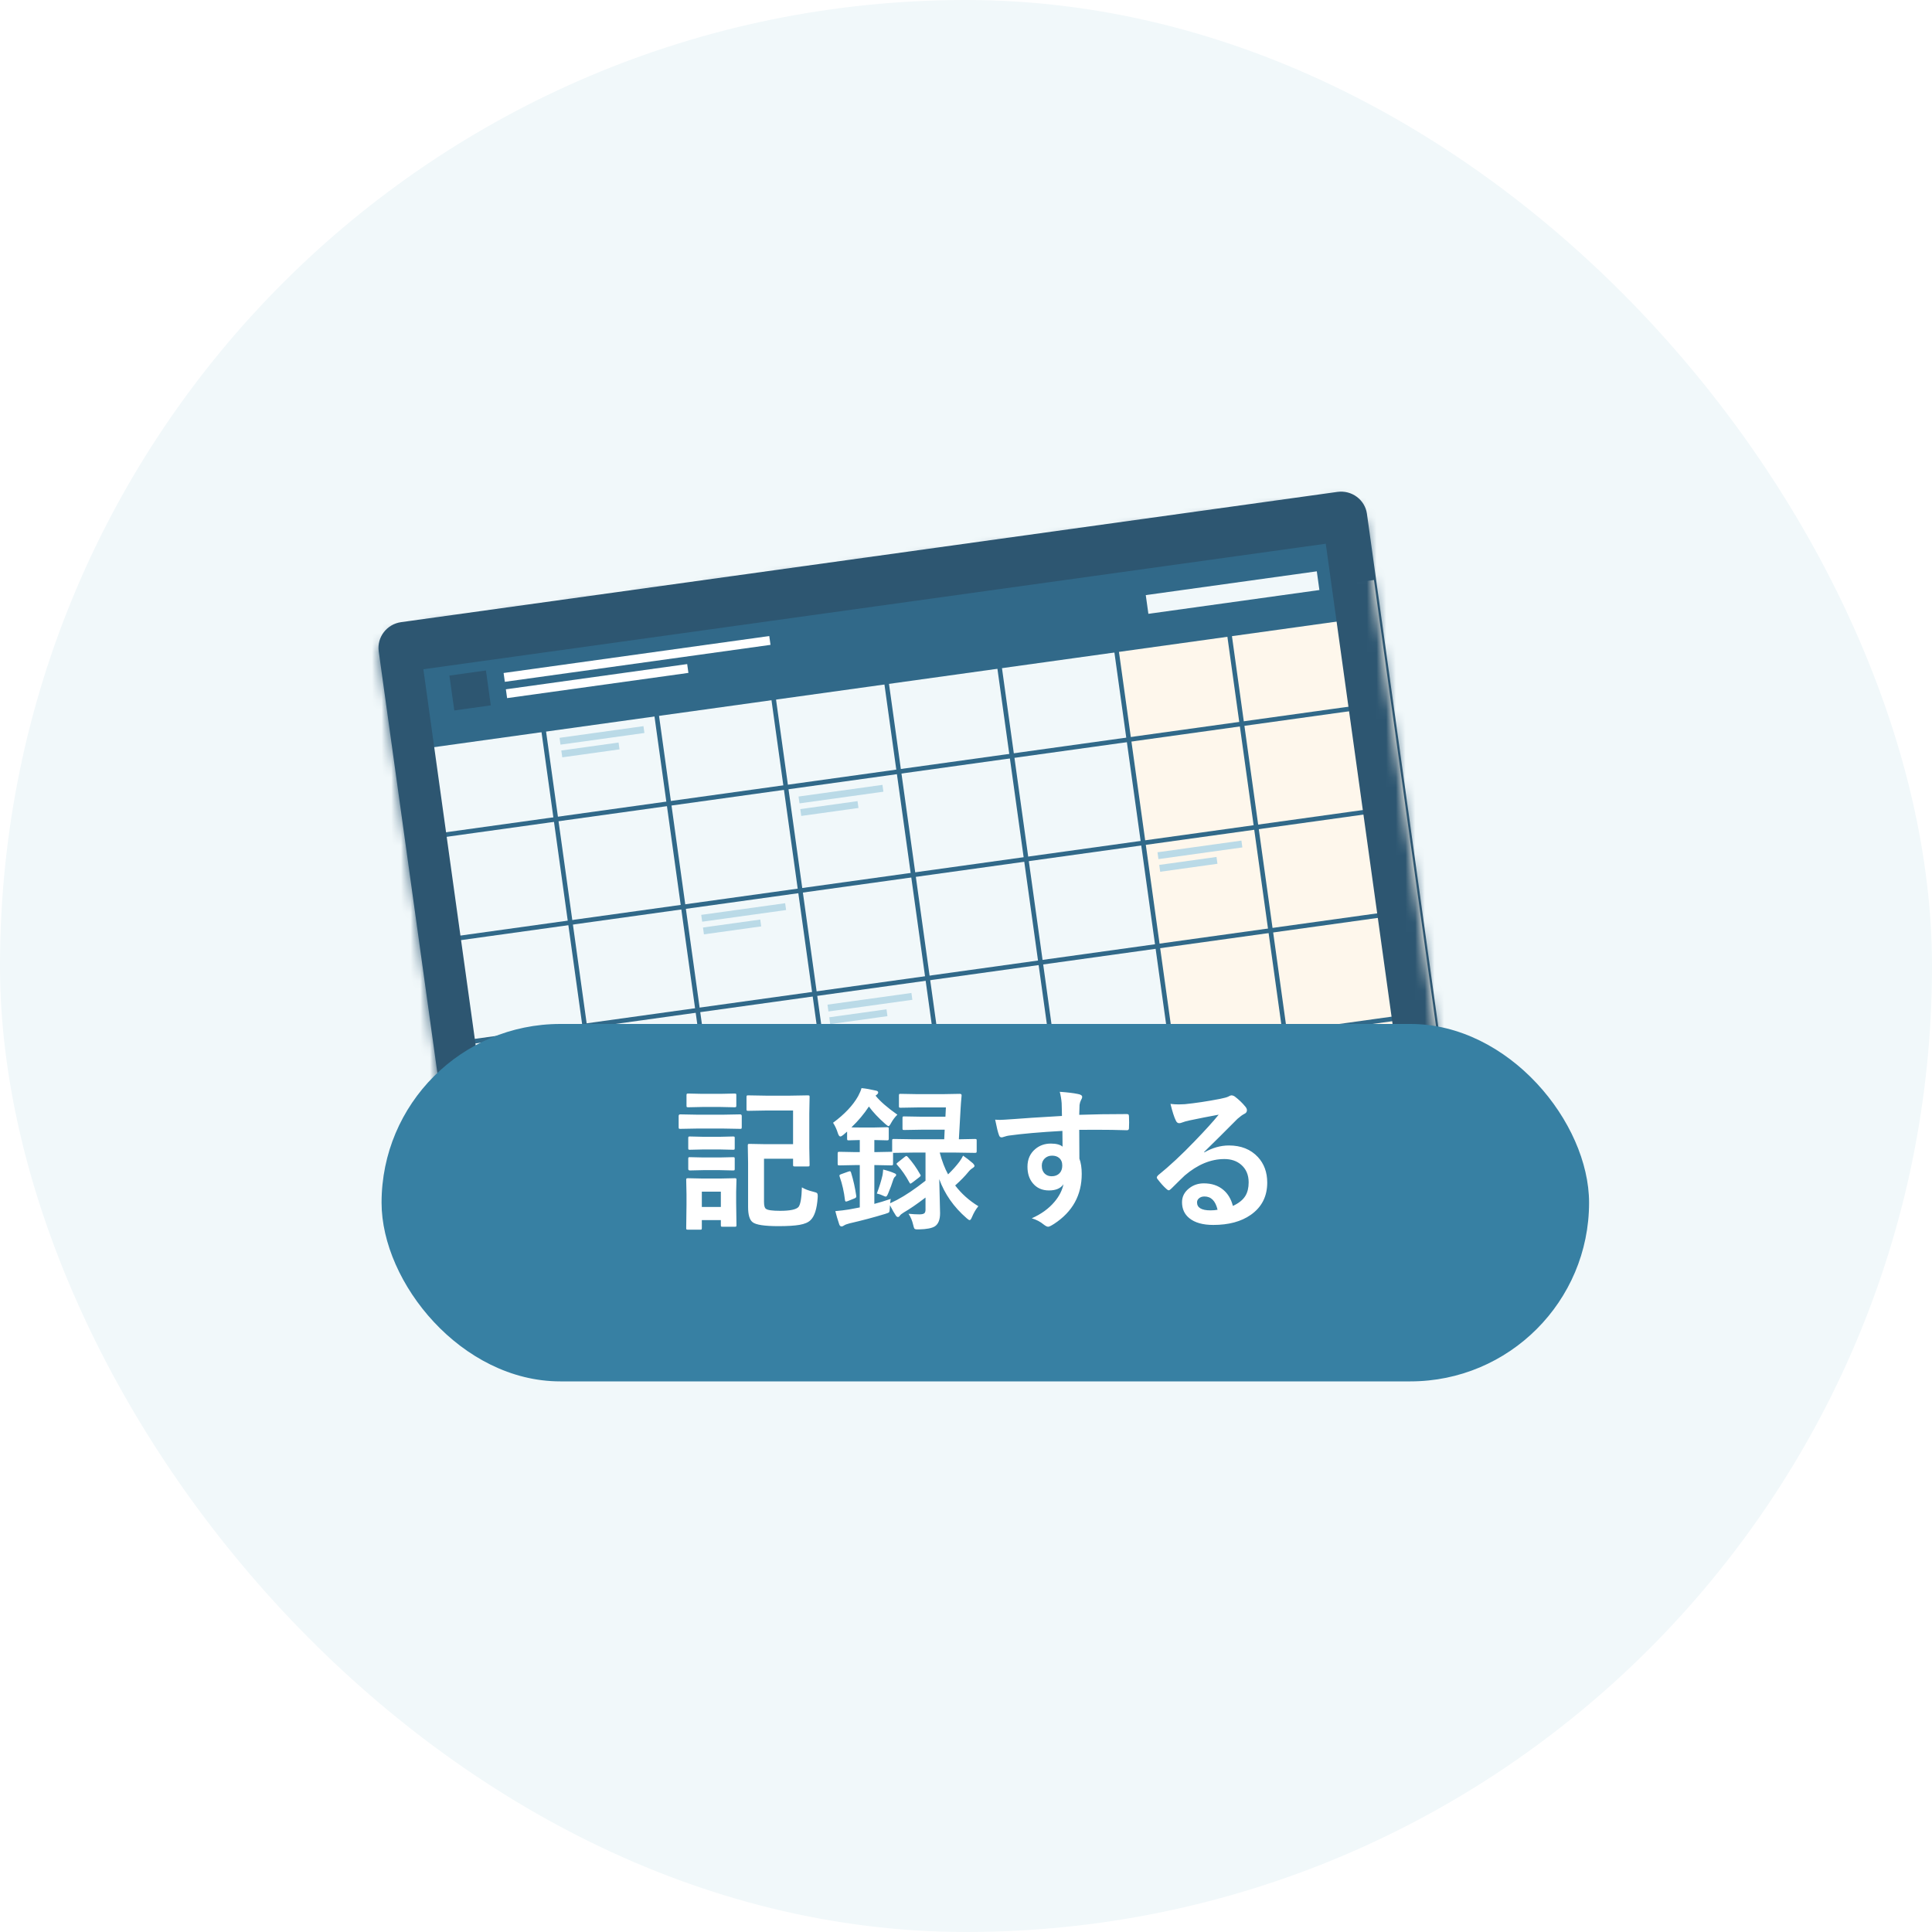 <svg width="200" height="200" viewBox="0 0 200 200" fill="none" xmlns="http://www.w3.org/2000/svg">
<rect width="200" height="200" rx="100" fill="#F1F8FA"/>
<g clip-path="url(#clip0_6339_54625)">
<path d="M138.448 50.921L41.527 64.403C40.041 64.61 39.002 65.963 39.205 67.426L48.042 130.949C48.246 132.412 49.615 133.431 51.1 133.224L148.021 119.741C149.507 119.535 150.546 118.181 150.343 116.718L141.506 53.195C141.302 51.732 139.933 50.714 138.448 50.921Z" fill="#2D5671"/>
<path d="M146.295 115.802L137.862 55.183C137.838 55.008 137.674 54.886 137.496 54.911L43.528 67.983C43.35 68.007 43.226 68.169 43.25 68.344L51.683 128.963C51.707 129.138 51.871 129.26 52.048 129.235L146.017 116.163C146.195 116.138 146.319 115.977 146.295 115.802Z" fill="#F1F8FA"/>
<path d="M142.232 60.04L115.084 63.816L122.808 119.344L149.956 115.567L142.232 60.04Z" fill="#FEF7EC"/>
<path d="M137.673 54.801L42.03 68.106L43.346 77.566L138.989 64.261L137.673 54.801Z" fill="#316989"/>
<path d="M55.893 72.883L63.502 127.587" stroke="#316989" stroke-width="0.476" stroke-miterlimit="10"/>
<path d="M141.501 73.133L45.858 86.438" stroke="#316989" stroke-width="0.476" stroke-miterlimit="10"/>
<path d="M142.99 83.828L47.347 97.133" stroke="#316989" stroke-width="0.476" stroke-miterlimit="10"/>
<path d="M144.477 94.523L48.834 107.828" stroke="#316989" stroke-width="0.476" stroke-miterlimit="10"/>
<path d="M145.964 105.219L50.321 118.523" stroke="#316989" stroke-width="0.476" stroke-miterlimit="10"/>
<path d="M67.587 71.258L75.197 125.962" stroke="#316989" stroke-width="0.476" stroke-miterlimit="10"/>
<path d="M79.699 69.574L87.309 124.279" stroke="#316989" stroke-width="0.476" stroke-miterlimit="10"/>
<path d="M91.393 67.949L99.002 122.654" stroke="#316989" stroke-width="0.476" stroke-miterlimit="10"/>
<path d="M103.088 66.32L110.698 121.025" stroke="#316989" stroke-width="0.476" stroke-miterlimit="10"/>
<path d="M115.198 64.633L122.808 119.337" stroke="#316989" stroke-width="0.476" stroke-miterlimit="10"/>
<path d="M126.895 63.008L134.504 117.712" stroke="#316989" stroke-width="0.476" stroke-miterlimit="10"/>
<path d="M136.315 59.143L118.61 61.605L118.88 63.543L136.584 61.08L136.315 59.143Z" fill="#F1F8FA"/>
<path d="M50.305 69.408L46.525 69.934L47.028 73.545L50.807 73.019L50.305 69.408Z" fill="#2D5671"/>
<path d="M79.635 65.842L52.133 69.668L52.26 70.581L79.763 66.755L79.635 65.842Z" fill="white"/>
<path d="M71.137 68.745L52.368 71.356L52.495 72.269L71.264 69.658L71.137 68.745Z" fill="white"/>
<path d="M66.611 75.17L57.924 76.379L58.022 77.086L66.71 75.878L66.611 75.17Z" fill="#BADAE7"/>
<path d="M64.033 76.867L58.106 77.691L58.205 78.399L64.132 77.574L64.033 76.867Z" fill="#BADAE7"/>
<path d="M91.351 81.249L82.664 82.457L82.763 83.165L91.45 81.956L91.351 81.249Z" fill="#BADAE7"/>
<path d="M88.772 82.933L82.846 83.758L82.944 84.465L88.87 83.641L88.772 82.933Z" fill="#BADAE7"/>
<path d="M81.279 93.499L72.592 94.707L72.69 95.414L81.378 94.206L81.279 93.499Z" fill="#BADAE7"/>
<path d="M78.7 95.191L72.773 96.016L72.872 96.723L78.799 95.899L78.7 95.191Z" fill="#BADAE7"/>
<path d="M94.349 102.792L85.662 104L85.76 104.707L94.448 103.499L94.349 102.792Z" fill="#BADAE7"/>
<path d="M91.77 104.484L85.844 105.309L85.942 106.016L91.868 105.192L91.77 104.484Z" fill="#BADAE7"/>
<path d="M58.616 107.768L49.929 108.977L50.027 109.684L58.714 108.476L58.616 107.768Z" fill="#BADAE7"/>
<path d="M56.038 109.457L50.111 110.281L50.21 110.989L56.136 110.164L56.038 109.457Z" fill="#BADAE7"/>
<path d="M119.467 110.331L110.779 111.539L110.878 112.246L119.565 111.038L119.467 110.331Z" fill="#BADAE7"/>
<path d="M116.888 112.023L110.961 112.848L111.059 113.556L116.986 112.731L116.888 112.023Z" fill="#BADAE7"/>
<path d="M128.511 87.018L119.823 88.227L119.922 88.934L128.609 87.725L128.511 87.018Z" fill="#BADAE7"/>
<path d="M125.932 88.711L120.005 89.535L120.103 90.243L126.03 89.418L125.932 88.711Z" fill="#BADAE7"/>
<mask id="mask0_6339_54625" style="mask-type:luminance" maskUnits="userSpaceOnUse" x="39" y="51" width="112" height="83">
<path d="M138.107 51.837L41.782 65.237C40.24 65.451 39.164 66.875 39.379 68.416L48.1 131.111C48.314 132.653 49.738 133.729 51.28 133.514L147.605 120.115C149.147 119.9 150.223 118.476 150.008 116.935L141.287 54.24C141.072 52.698 139.649 51.623 138.107 51.837Z" fill="white"/>
</mask>
<g mask="url(#mask0_6339_54625)">
<path d="M138.107 51.837L41.782 65.237C40.24 65.451 39.164 66.875 39.379 68.416L48.1 131.111C48.314 132.653 49.738 133.729 51.28 133.514L147.605 120.115C149.147 119.9 150.223 118.476 150.008 116.935L141.287 54.24C141.072 52.698 139.649 51.623 138.107 51.837Z" stroke="#2D5671" stroke-width="8.575"/>
</g>
<g filter="url(#filter0_d_6339_54625)">
<rect x="37.5" y="102" width="125" height="37" rx="18.5" fill="#3780A3"/>
</g>
<path d="M82.098 114.961H79.27L77.457 114.992C77.374 114.992 77.322 114.982 77.301 114.961C77.286 114.94 77.278 114.893 77.278 114.82V113.57C77.278 113.482 77.291 113.43 77.317 113.414C77.332 113.398 77.379 113.391 77.457 113.391L79.27 113.422H81.793L83.614 113.391C83.707 113.391 83.765 113.401 83.786 113.422C83.801 113.443 83.809 113.492 83.809 113.57L83.778 115.281V118.859L83.809 120.562C83.809 120.651 83.799 120.706 83.778 120.727C83.762 120.742 83.707 120.75 83.614 120.75H82.27C82.187 120.75 82.137 120.74 82.122 120.719C82.106 120.698 82.098 120.646 82.098 120.562V119.953H79.09V124.414C79.09 124.81 79.155 125.049 79.286 125.133C79.452 125.273 79.942 125.344 80.754 125.344C81.786 125.344 82.421 125.211 82.661 124.945C82.864 124.69 82.981 124.013 83.012 122.914C83.304 123.096 83.687 123.245 84.161 123.359C84.385 123.411 84.523 123.461 84.575 123.508C84.627 123.56 84.653 123.654 84.653 123.789C84.653 123.841 84.65 123.911 84.645 124C84.567 125.141 84.322 125.909 83.911 126.305C83.671 126.544 83.288 126.708 82.762 126.797C82.262 126.885 81.536 126.93 80.582 126.93C79.129 126.93 78.236 126.792 77.903 126.516C77.596 126.276 77.442 125.753 77.442 124.945V120.367L77.411 118.594C77.411 118.505 77.421 118.453 77.442 118.438C77.463 118.422 77.512 118.414 77.59 118.414L79.27 118.445H82.098V114.961ZM76.239 126.82C76.239 126.904 76.228 126.953 76.207 126.969C76.187 126.984 76.137 126.992 76.059 126.992H74.793C74.71 126.992 74.661 126.982 74.645 126.961C74.629 126.94 74.622 126.893 74.622 126.82V126.305H72.653V127.117C72.653 127.206 72.642 127.258 72.622 127.273C72.601 127.289 72.554 127.297 72.481 127.297H71.231C71.137 127.297 71.08 127.286 71.059 127.266C71.043 127.245 71.036 127.195 71.036 127.117L71.067 124.703V123.648L71.036 122.148C71.036 122.06 71.049 122.008 71.075 121.992C71.096 121.977 71.148 121.969 71.231 121.969L72.684 122H74.59L76.059 121.969C76.148 121.969 76.2 121.979 76.215 122C76.231 122.021 76.239 122.07 76.239 122.148L76.207 123.375V124.516L76.239 126.82ZM74.622 123.359H72.653V124.945H74.622V123.359ZM72.129 115.391H74.911L76.622 115.359C76.731 115.359 76.786 115.417 76.786 115.531V116.672C76.786 116.76 76.775 116.815 76.754 116.836C76.734 116.852 76.689 116.859 76.622 116.859L74.911 116.828H72.129L70.411 116.859C70.338 116.859 70.293 116.849 70.278 116.828C70.262 116.802 70.254 116.75 70.254 116.672V115.531C70.254 115.417 70.306 115.359 70.411 115.359L72.129 115.391ZM72.7 113.234H74.59L76.028 113.203C76.122 113.203 76.179 113.214 76.2 113.234C76.215 113.255 76.223 113.302 76.223 113.375V114.453C76.223 114.536 76.21 114.586 76.184 114.602C76.163 114.617 76.111 114.625 76.028 114.625L74.59 114.594H72.7L71.247 114.625C71.163 114.625 71.111 114.615 71.09 114.594C71.075 114.573 71.067 114.526 71.067 114.453V113.375C71.067 113.292 71.08 113.242 71.106 113.227C71.122 113.211 71.168 113.203 71.247 113.203L72.7 113.234ZM72.786 119.82H74.528L75.872 119.789C75.965 119.789 76.02 119.799 76.036 119.82C76.051 119.841 76.059 119.888 76.059 119.961V121.008C76.059 121.081 76.049 121.125 76.028 121.141C76.007 121.156 75.955 121.164 75.872 121.164L74.528 121.133H72.786L71.426 121.164C71.306 121.164 71.247 121.112 71.247 121.008V119.961C71.247 119.878 71.257 119.828 71.278 119.812C71.299 119.797 71.348 119.789 71.426 119.789L72.786 119.82ZM72.786 117.68H74.528L75.872 117.648C75.965 117.648 76.02 117.659 76.036 117.68C76.051 117.701 76.059 117.747 76.059 117.82V118.852C76.059 118.935 76.049 118.984 76.028 119C76.007 119.016 75.955 119.023 75.872 119.023L74.528 118.992H72.786L71.426 119.023C71.338 119.023 71.286 119.013 71.27 118.992C71.254 118.971 71.247 118.924 71.247 118.852V117.82C71.247 117.737 71.257 117.688 71.278 117.672C71.299 117.656 71.348 117.648 71.426 117.648L72.786 117.68ZM93.981 119.773C94.46 120.31 94.882 120.904 95.246 121.555C95.288 121.612 95.309 121.656 95.309 121.688C95.309 121.734 95.257 121.797 95.153 121.875L94.449 122.414C94.335 122.492 94.27 122.531 94.254 122.531C94.218 122.531 94.176 122.484 94.129 122.391C93.759 121.703 93.343 121.104 92.879 120.594C92.832 120.547 92.809 120.51 92.809 120.484C92.809 120.448 92.858 120.393 92.957 120.32L93.66 119.758C93.744 119.695 93.798 119.664 93.824 119.664C93.856 119.664 93.908 119.701 93.981 119.773ZM90.77 123.555C91.025 122.883 91.22 122.253 91.356 121.664C91.382 121.534 91.405 121.336 91.426 121.07C91.889 121.185 92.278 121.312 92.59 121.453C92.71 121.5 92.77 121.555 92.77 121.617C92.77 121.685 92.738 121.745 92.676 121.797C92.593 121.849 92.522 121.961 92.465 122.133C92.324 122.586 92.153 123.049 91.949 123.523C91.856 123.758 91.772 123.875 91.699 123.875C91.647 123.875 91.533 123.833 91.356 123.75C91.22 123.677 91.025 123.612 90.77 123.555ZM94.051 125.648C94.478 125.69 94.85 125.711 95.168 125.711C95.434 125.711 95.611 125.669 95.699 125.586C95.772 125.513 95.809 125.391 95.809 125.219V123.969C94.923 124.646 94.176 125.159 93.567 125.508C93.353 125.638 93.215 125.75 93.153 125.844C93.095 125.938 93.03 125.984 92.957 125.984C92.884 125.984 92.817 125.943 92.754 125.859C92.587 125.615 92.379 125.25 92.129 124.766C92.119 124.823 92.113 124.909 92.113 125.023C92.103 125.294 92.074 125.453 92.028 125.5C91.991 125.542 91.858 125.596 91.629 125.664C90.468 126.018 89.241 126.344 87.949 126.641C87.684 126.708 87.496 126.779 87.387 126.852C87.278 126.924 87.192 126.961 87.129 126.961C87.009 126.961 86.926 126.891 86.879 126.75C86.712 126.255 86.577 125.797 86.473 125.375C87.004 125.328 87.475 125.271 87.887 125.203C88.428 125.104 88.801 125.034 89.004 124.992V120.609H88.559L86.91 120.641C86.817 120.641 86.759 120.63 86.738 120.609C86.723 120.589 86.715 120.539 86.715 120.461V119.406C86.715 119.323 86.728 119.273 86.754 119.258C86.775 119.242 86.827 119.234 86.91 119.234L88.559 119.266H89.004V118.016C88.676 118.021 88.384 118.029 88.129 118.039C87.962 118.044 87.876 118.047 87.871 118.047C87.783 118.047 87.731 118.036 87.715 118.016C87.699 117.99 87.692 117.938 87.692 117.859V117.141L87.324 117.461C87.178 117.586 87.067 117.648 86.988 117.648C86.895 117.648 86.809 117.531 86.731 117.297C86.621 116.927 86.457 116.57 86.238 116.227C87.431 115.346 88.296 114.43 88.832 113.477C89.009 113.143 89.126 112.865 89.184 112.641C89.616 112.682 90.111 112.768 90.668 112.898C90.83 112.93 90.91 112.995 90.91 113.094C90.91 113.172 90.853 113.255 90.738 113.344L90.637 113.422C91.111 114.01 91.863 114.667 92.895 115.391C92.639 115.646 92.431 115.919 92.27 116.211C92.139 116.456 92.046 116.578 91.988 116.578C91.926 116.578 91.811 116.503 91.645 116.352C90.921 115.711 90.356 115.109 89.949 114.547C89.434 115.328 88.83 116.047 88.137 116.703C88.278 116.714 88.632 116.719 89.199 116.719H90.481L91.809 116.688C91.903 116.688 91.957 116.698 91.973 116.719C91.994 116.74 92.004 116.789 92.004 116.867V117.859C92.004 117.948 91.991 118.003 91.965 118.023C91.944 118.039 91.892 118.047 91.809 118.047L90.512 118.016V119.266H90.606L92.254 119.234H92.356V118.078C92.356 117.995 92.366 117.945 92.387 117.93C92.408 117.914 92.455 117.906 92.528 117.906L94.637 117.938H97.746L97.793 116.945H95.426L93.598 116.977C93.514 116.977 93.465 116.966 93.449 116.945C93.434 116.924 93.426 116.878 93.426 116.805V115.742C93.426 115.659 93.436 115.609 93.457 115.594C93.478 115.578 93.525 115.57 93.598 115.57L95.426 115.602H97.871L97.918 114.641H95.028L93.231 114.672C93.147 114.672 93.098 114.661 93.082 114.641C93.067 114.62 93.059 114.573 93.059 114.5V113.406C93.059 113.323 93.069 113.273 93.09 113.258C93.111 113.242 93.158 113.234 93.231 113.234L95.028 113.266H97.551L99.348 113.234C99.478 113.234 99.543 113.281 99.543 113.375C99.543 113.391 99.543 113.409 99.543 113.43C99.522 113.617 99.501 113.857 99.481 114.148C99.46 114.487 99.447 114.688 99.442 114.75L99.262 117.938L100.91 117.906C101.004 117.906 101.061 117.917 101.082 117.938C101.098 117.958 101.106 118.005 101.106 118.078V119.172C101.106 119.255 101.093 119.305 101.067 119.32C101.046 119.336 100.994 119.344 100.91 119.344L98.801 119.312H97.278C97.517 120.203 97.806 120.956 98.145 121.57C98.608 121.122 99.004 120.68 99.332 120.242C99.488 120.023 99.611 119.82 99.699 119.633C100.012 119.846 100.353 120.112 100.723 120.43C100.827 120.539 100.879 120.63 100.879 120.703C100.879 120.766 100.809 120.841 100.668 120.93C100.517 121.023 100.369 121.161 100.223 121.344C99.9 121.745 99.452 122.203 98.879 122.719C99.52 123.562 100.319 124.279 101.278 124.867C101.022 125.174 100.804 125.547 100.621 125.984C100.533 126.198 100.455 126.305 100.387 126.305C100.314 126.305 100.207 126.24 100.067 126.109C98.738 124.958 97.793 123.609 97.231 122.062L97.317 125.586C97.317 126.253 97.139 126.706 96.785 126.945C96.473 127.143 95.923 127.25 95.137 127.266C95.033 127.266 94.968 127.266 94.942 127.266C94.785 127.266 94.686 127.232 94.645 127.164C94.619 127.122 94.58 126.995 94.528 126.781C94.434 126.365 94.275 125.987 94.051 125.648ZM94.637 119.312L92.528 119.344H92.449V120.461C92.449 120.549 92.436 120.602 92.41 120.617C92.389 120.633 92.337 120.641 92.254 120.641L90.606 120.609H90.512V124.625C90.981 124.505 91.546 124.333 92.207 124.109C92.186 124.214 92.165 124.365 92.145 124.562L92.863 124.211C93.728 123.753 94.71 123.091 95.809 122.227V119.312H94.637ZM88.098 121.375C88.343 122.172 88.522 122.977 88.637 123.789C88.642 123.826 88.645 123.849 88.645 123.859C88.645 123.943 88.58 124.01 88.449 124.062L87.762 124.336C87.673 124.367 87.611 124.383 87.574 124.383C87.522 124.383 87.488 124.336 87.473 124.242C87.374 123.383 87.192 122.576 86.926 121.82C86.905 121.763 86.895 121.721 86.895 121.695C86.895 121.638 86.965 121.586 87.106 121.539L87.824 121.281C87.903 121.255 87.955 121.242 87.981 121.242C88.028 121.242 88.067 121.286 88.098 121.375ZM109.933 115.523C109.928 115.367 109.923 115.122 109.918 114.789C109.913 114.539 109.907 114.341 109.902 114.195C109.871 113.794 109.806 113.404 109.707 113.023C110.488 113.076 111.113 113.151 111.582 113.25C111.879 113.302 112.027 113.404 112.027 113.555C112.027 113.638 111.98 113.76 111.887 113.922C111.829 114.031 111.785 114.185 111.754 114.383C111.749 114.451 111.738 114.792 111.722 115.406C113.155 115.354 114.793 115.328 116.637 115.328C116.736 115.328 116.798 115.344 116.824 115.375C116.85 115.406 116.866 115.471 116.871 115.57C116.881 115.779 116.887 115.982 116.887 116.18C116.887 116.378 116.881 116.581 116.871 116.789C116.871 116.93 116.803 117 116.668 117C116.647 117 116.626 117 116.605 117C115.637 116.969 114.608 116.953 113.519 116.953C112.863 116.953 112.264 116.956 111.722 116.961C111.722 118.294 111.728 119.286 111.738 119.938C111.9 120.37 111.98 120.898 111.98 121.523C111.98 123.721 111.03 125.443 109.129 126.688C108.816 126.891 108.608 126.992 108.504 126.992C108.389 126.992 108.23 126.911 108.027 126.75C107.689 126.469 107.282 126.258 106.808 126.117C107.782 125.685 108.564 125.12 109.152 124.422C109.642 123.849 109.954 123.24 110.09 122.594C109.798 123.021 109.298 123.234 108.59 123.234C107.892 123.234 107.337 122.99 106.926 122.5C106.551 122.057 106.363 121.484 106.363 120.781C106.363 120.01 106.634 119.398 107.176 118.945C107.624 118.57 108.157 118.383 108.777 118.383C109.345 118.383 109.751 118.49 109.996 118.703L109.98 117.07C107.668 117.201 105.821 117.362 104.441 117.555C104.316 117.57 104.157 117.609 103.965 117.672C103.824 117.719 103.733 117.742 103.691 117.742C103.556 117.742 103.465 117.667 103.418 117.516C103.308 117.24 103.176 116.703 103.019 115.906C103.181 115.922 103.35 115.93 103.527 115.93C103.689 115.93 104.17 115.901 104.972 115.844C105.832 115.771 107.486 115.664 109.933 115.523ZM108.91 119.633C108.608 119.633 108.355 119.729 108.152 119.922C107.949 120.115 107.847 120.365 107.847 120.672C107.847 121.036 107.959 121.32 108.183 121.523C108.366 121.685 108.595 121.766 108.871 121.766C109.209 121.766 109.48 121.661 109.683 121.453C109.871 121.255 109.965 120.99 109.965 120.656C109.965 120.312 109.855 120.049 109.637 119.867C109.454 119.711 109.212 119.633 108.91 119.633ZM126.16 115.391C125.16 115.573 124.128 115.776 123.066 116C122.79 116.062 122.566 116.128 122.394 116.195C122.264 116.247 122.157 116.273 122.074 116.273C121.917 116.273 121.8 116.182 121.722 116C121.556 115.672 121.371 115.096 121.167 114.273C121.438 114.31 121.727 114.328 122.035 114.328C122.243 114.328 122.449 114.32 122.652 114.305C123.751 114.195 124.962 114.013 126.285 113.758C126.727 113.669 127.019 113.589 127.16 113.516C127.306 113.432 127.407 113.391 127.464 113.391C127.589 113.391 127.712 113.432 127.832 113.516C128.259 113.844 128.615 114.185 128.902 114.539C129.022 114.674 129.082 114.805 129.082 114.93C129.082 115.102 128.99 115.229 128.808 115.312C128.626 115.401 128.391 115.57 128.105 115.82C127.777 116.143 127.17 116.75 126.285 117.641C125.623 118.302 125.079 118.839 124.652 119.25L124.667 119.297C125.511 118.818 126.36 118.578 127.214 118.578C128.47 118.578 129.47 118.977 130.214 119.773C130.86 120.471 131.183 121.354 131.183 122.422C131.183 123.854 130.613 124.969 129.472 125.766C128.483 126.458 127.191 126.805 125.597 126.805C124.514 126.805 123.686 126.57 123.113 126.102C122.613 125.695 122.363 125.146 122.363 124.453C122.363 123.875 122.61 123.393 123.105 123.008C123.537 122.669 124.042 122.5 124.621 122.5C125.433 122.5 126.105 122.724 126.636 123.172C127.115 123.573 127.446 124.128 127.628 124.836C128.233 124.56 128.662 124.216 128.917 123.805C129.147 123.43 129.261 122.961 129.261 122.398C129.261 121.622 128.998 121.01 128.472 120.562C128.019 120.177 127.444 119.984 126.746 119.984C125.345 119.984 123.98 120.549 122.652 121.68C122.449 121.867 121.985 122.32 121.261 123.039C121.141 123.159 121.05 123.219 120.988 123.219C120.925 123.219 120.845 123.172 120.746 123.078C120.454 122.823 120.141 122.474 119.808 122.031C119.772 121.99 119.753 121.945 119.753 121.898C119.753 121.831 119.798 121.753 119.886 121.664C121.079 120.701 122.342 119.523 123.675 118.133C124.764 117.008 125.592 116.094 126.16 115.391ZM126.042 125.234C125.829 124.318 125.376 123.859 124.683 123.859C124.444 123.859 124.251 123.927 124.105 124.062C123.98 124.172 123.917 124.307 123.917 124.469C123.917 125.021 124.381 125.297 125.308 125.297C125.584 125.297 125.829 125.276 126.042 125.234Z" fill="white"/>
</g>
<defs>
<filter id="filter0_d_6339_54625" x="27.1" y="93.6" width="149.8" height="61.8" filterUnits="userSpaceOnUse" color-interpolation-filters="sRGB">
<feFlood flood-opacity="0" result="BackgroundImageFix"/>
<feColorMatrix in="SourceAlpha" type="matrix" values="0 0 0 0 0 0 0 0 0 0 0 0 0 0 0 0 0 0 127 0" result="hardAlpha"/>
<feOffset dx="2" dy="4"/>
<feGaussianBlur stdDeviation="6.2"/>
<feComposite in2="hardAlpha" operator="out"/>
<feColorMatrix type="matrix" values="0 0 0 0 0 0 0 0 0 0 0 0 0 0 0 0 0 0 0.25 0"/>
<feBlend mode="normal" in2="BackgroundImageFix" result="effect1_dropShadow_6339_54625"/>
<feBlend mode="normal" in="SourceGraphic" in2="effect1_dropShadow_6339_54625" result="shape"/>
</filter>
<clipPath id="clip0_6339_54625">
<rect width="146" height="116" fill="white" transform="translate(27 42)"/>
</clipPath>
</defs>
</svg>
